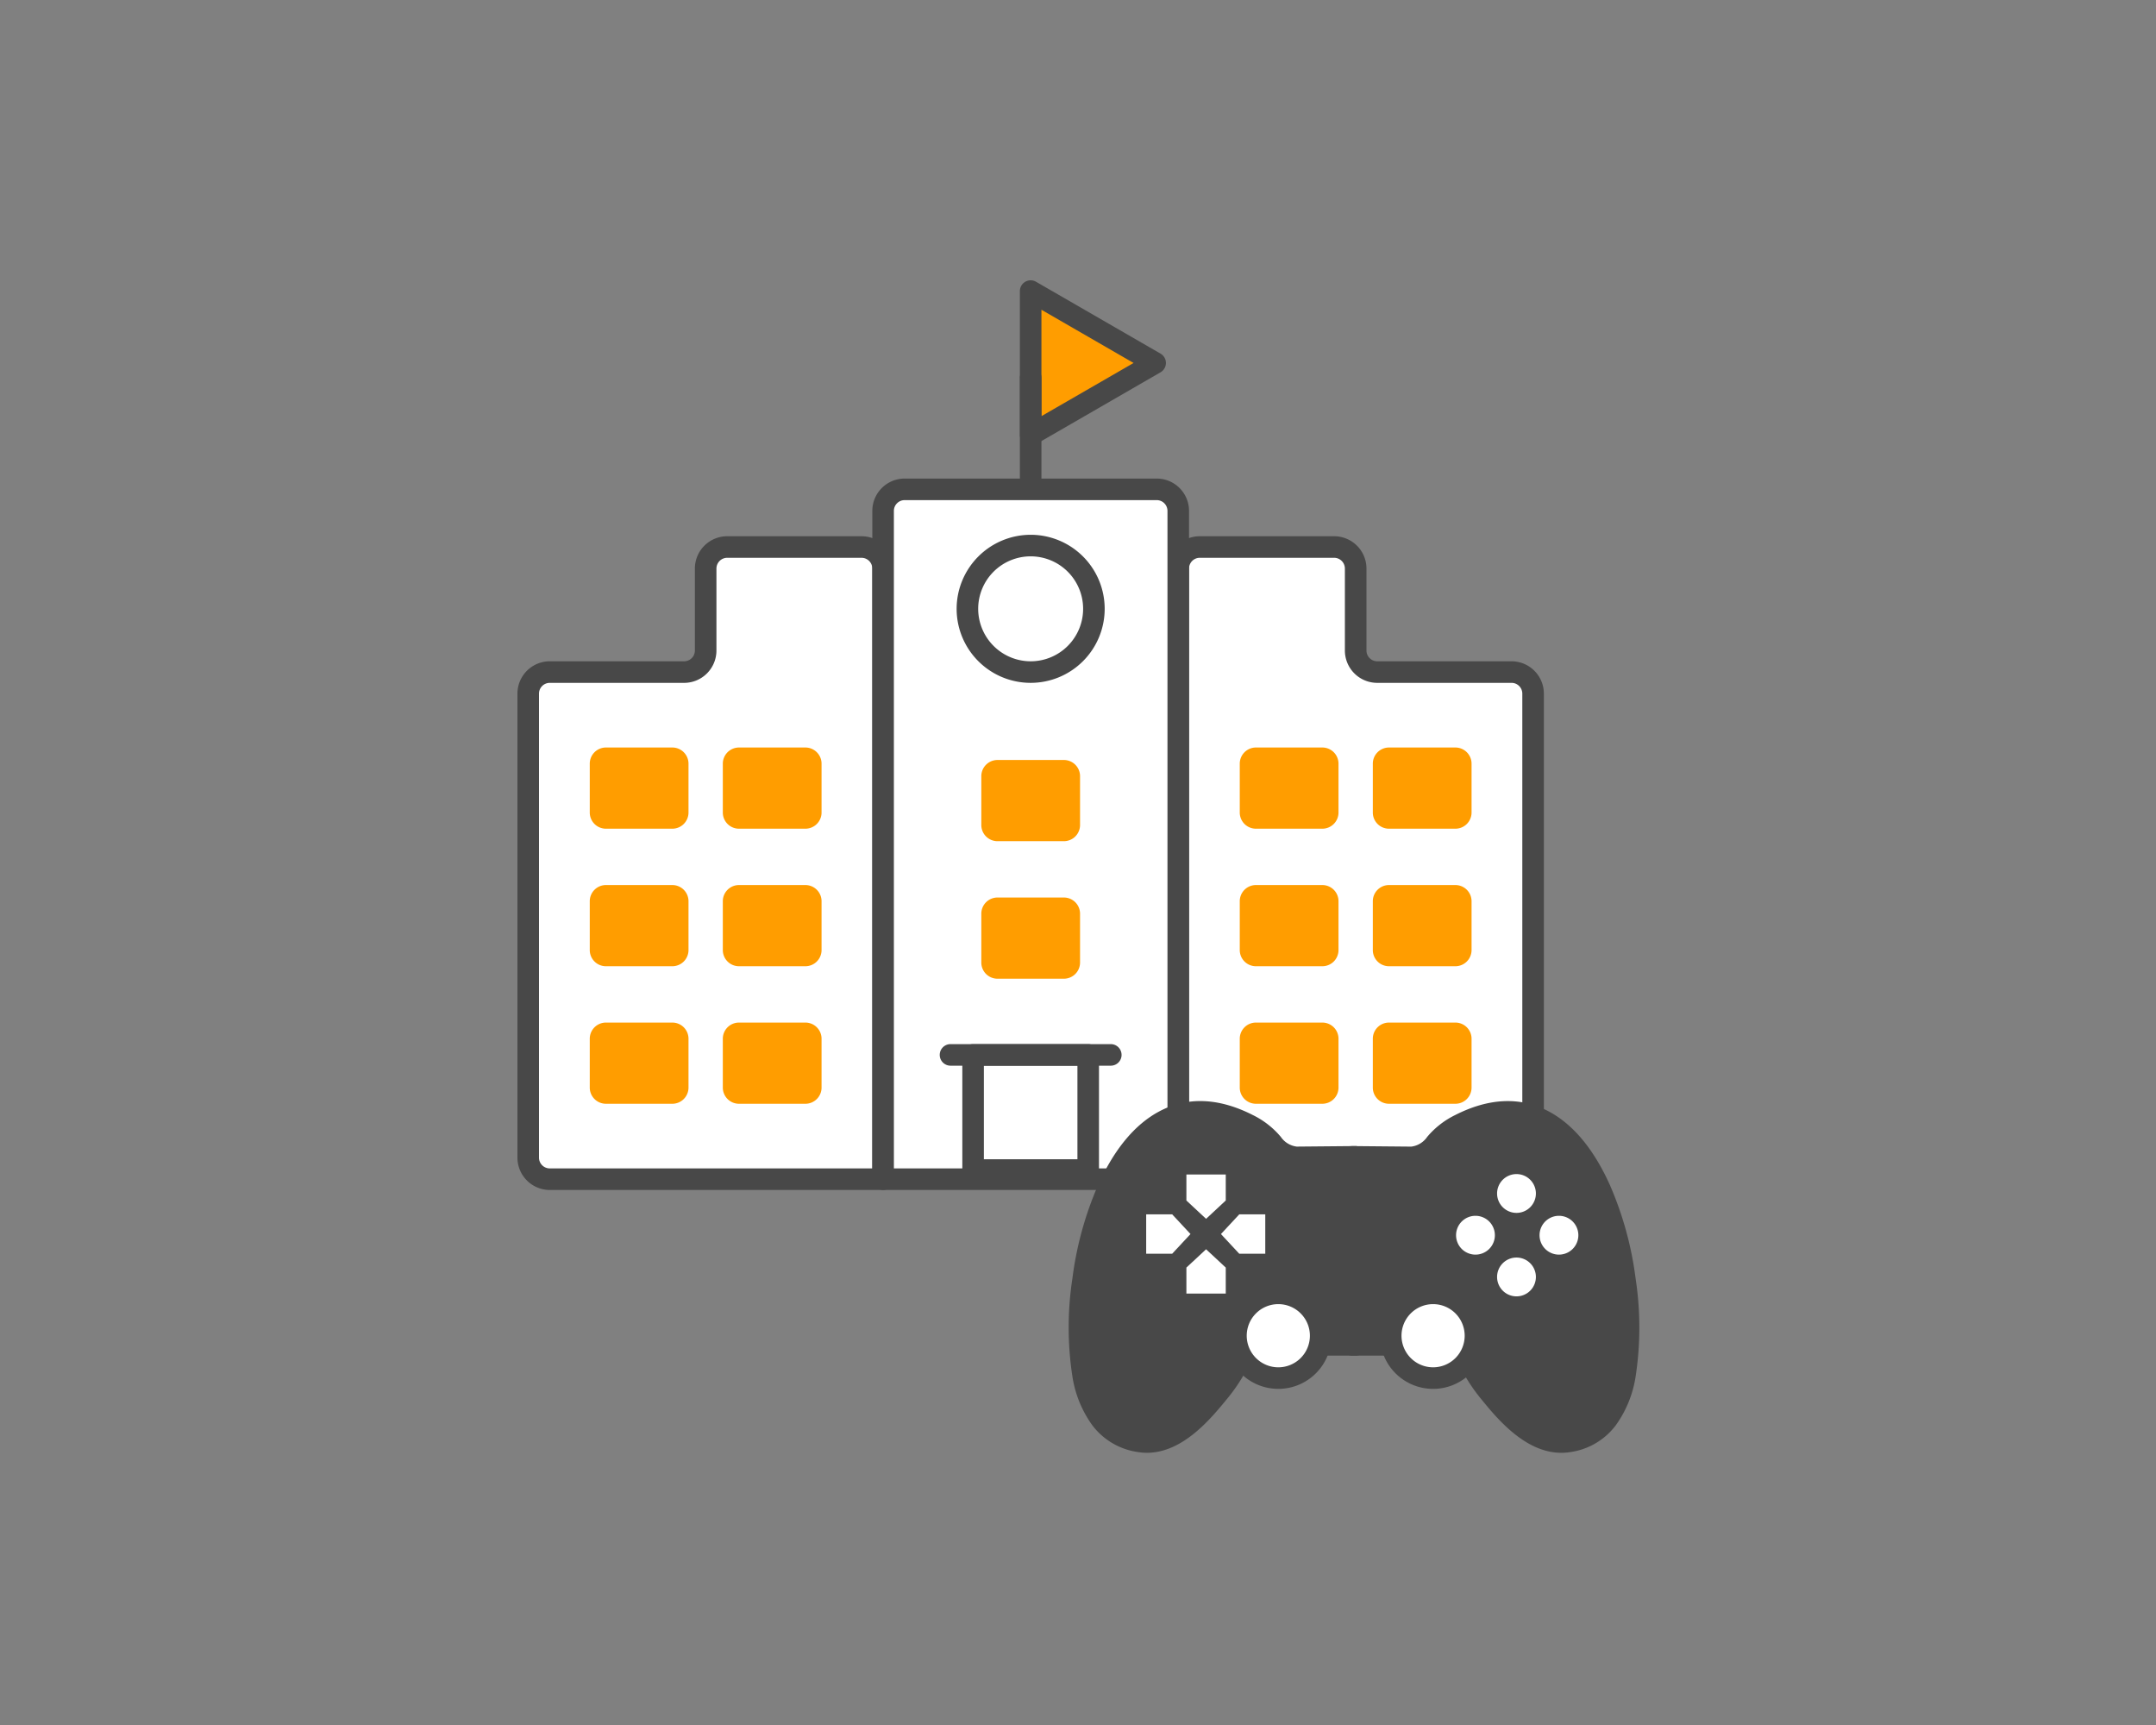 <svg xmlns="http://www.w3.org/2000/svg" xmlns:xlink="http://www.w3.org/1999/xlink" width="200" height="160" viewBox="0 0 200 160">
  <rect x="0" y="0" width="200" height="160" fill="#808080" stroke="none"/>
  <defs>
    <clipPath id="clip-path">
      <rect id="長方形_25393" data-name="長方形 25393" width="104.075" height="108.751" transform="translate(0 0)" fill="none"/>
    </clipPath>
  </defs>
  <g id="学生共同プロジェクト事業" transform="translate(-302 -2203)">
    <rect id="長方形_25341" data-name="長方形 25341" width="200" height="160" transform="translate(302 2203)" fill="none"/>
    <g id="グループ_13082" data-name="グループ 13082" transform="translate(350 2229)">
      <g id="グループ_13081" data-name="グループ 13081" clip-path="url(#clip-path)">
        <path id="パス_24389" data-name="パス 24389" d="M17.46,26.738v7.6a2,2,0,0,1-2,2H3a2,2,0,0,0-2,2V81.374a2,2,0,0,0,2,2H33.919V26.738a2,2,0,0,0-2-2H19.46a2,2,0,0,0-2,2" fill="#fff"/>
        <path id="パス_24390" data-name="パス 24390" d="M19.46,23.738H31.919a3,3,0,0,1,3,3V83.374a1,1,0,0,1-1,1H3a3,3,0,0,1-3-3V38.337a3,3,0,0,1,3-3H15.46a1,1,0,0,0,1-1v-7.6A3,3,0,0,1,19.46,23.738ZM32.919,82.374V26.738a1,1,0,0,0-1-1H19.46a1,1,0,0,0-1,1v7.6a3,3,0,0,1-3,3H3a1,1,0,0,0-1,1V81.374a1,1,0,0,0,1,1Z" fill="#484848"/>
        <path id="パス_24391" data-name="パス 24391" d="M77.757,34.337v-7.6a2,2,0,0,0-2-2H63.3a2,2,0,0,0-2,2V83.375H92.216a2,2,0,0,0,2-2V38.337a2,2,0,0,0-2-2H79.757a2,2,0,0,1-2-2" fill="#fff"/>
        <path id="パス_24392" data-name="パス 24392" d="M63.3,23.738h12.46a3,3,0,0,1,3,3v7.6a1,1,0,0,0,1,1H92.216a3,3,0,0,1,3,3V81.375a3,3,0,0,1-3,3H61.3a1,1,0,0,1-1-1V26.738A3,3,0,0,1,63.3,23.738ZM92.216,82.375a1,1,0,0,0,1-1V38.337a1,1,0,0,0-1-1H79.757a3,3,0,0,1-3-3v-7.6a1,1,0,0,0-1-1H63.3a1,1,0,0,0-1,1V82.375Z" fill="#484848"/>
        <path id="パス_24393" data-name="パス 24393" d="M61.3,83.375H33.92V21.388a2,2,0,0,1,2-2H59.3a2,2,0,0,1,2,2Z" fill="#fff"/>
        <path id="パス_24394" data-name="パス 24394" d="M61.3,84.375H33.92a1,1,0,0,1-1-1V21.388a3,3,0,0,1,3-3H59.3a3,3,0,0,1,3,3V83.375A1,1,0,0,1,61.3,84.375Zm-26.378-2H60.3V21.388a1,1,0,0,0-1-1H35.92a1,1,0,0,0-1,1Z" fill="#484848"/>
        <path id="パス_24395" data-name="パス 24395" d="M41.741,30.47a5.867,5.867,0,1,1,5.867,5.867,5.867,5.867,0,0,1-5.867-5.867" fill="#fff"/>
        <path id="楕円形_147" data-name="楕円形 147" d="M5.867-1A6.867,6.867,0,1,1-1,5.867,6.875,6.875,0,0,1,5.867-1Zm0,11.734A4.867,4.867,0,1,0,1,5.867,4.873,4.873,0,0,0,5.867,10.734Z" transform="translate(41.741 24.603)" fill="#484848"/>
        <path id="パス_24396" data-name="パス 24396" d="M14.368,49.865H8.209a.5.5,0,0,1-.5-.5V44.834a.5.5,0,0,1,.5-.5h6.159a.5.5,0,0,1,.5.5v4.531a.5.5,0,0,1-.5.5" fill="#ff9d00"/>
        <path id="長方形_25377" data-name="長方形 25377" d="M.5-1H6.659A1.5,1.5,0,0,1,8.159.5V5.031a1.5,1.5,0,0,1-1.5,1.5H.5A1.5,1.5,0,0,1-1,5.031V.5A1.5,1.5,0,0,1,.5-1ZM6.159,1H1V4.531H6.159Z" transform="translate(7.709 44.334)" fill="#ff9d00"/>
        <path id="パス_24397" data-name="パス 24397" d="M26.711,49.865H20.552a.5.5,0,0,1-.5-.5V44.834a.5.5,0,0,1,.5-.5h6.159a.5.5,0,0,1,.5.5v4.531a.5.5,0,0,1-.5.5" fill="#ff9d00"/>
        <path id="長方形_25378" data-name="長方形 25378" d="M.5-1H6.659A1.5,1.5,0,0,1,8.159.5V5.031a1.5,1.5,0,0,1-1.5,1.5H.5A1.5,1.5,0,0,1-1,5.031V.5A1.5,1.5,0,0,1,.5-1ZM6.159,1H1V4.531H6.159Z" transform="translate(20.052 44.334)" fill="#ff9d00"/>
        <path id="パス_24398" data-name="パス 24398" d="M14.368,62.622H8.209a.5.5,0,0,1-.5-.5V57.591a.5.5,0,0,1,.5-.5h6.159a.5.5,0,0,1,.5.5v4.531a.5.5,0,0,1-.5.5" fill="#ff9d00"/>
        <path id="長方形_25379" data-name="長方形 25379" d="M.5-1H6.659A1.5,1.5,0,0,1,8.159.5V5.031a1.5,1.5,0,0,1-1.5,1.5H.5A1.5,1.5,0,0,1-1,5.031V.5A1.5,1.5,0,0,1,.5-1ZM6.159,1H1V4.531H6.159Z" transform="translate(7.709 57.091)" fill="#ff9d00"/>
        <path id="パス_24399" data-name="パス 24399" d="M26.711,62.622H20.552a.5.5,0,0,1-.5-.5V57.591a.5.5,0,0,1,.5-.5h6.159a.5.5,0,0,1,.5.5v4.531a.5.5,0,0,1-.5.5" fill="#ff9d00"/>
        <path id="長方形_25380" data-name="長方形 25380" d="M.5-1H6.659A1.5,1.5,0,0,1,8.159.5V5.031a1.5,1.5,0,0,1-1.5,1.5H.5A1.5,1.5,0,0,1-1,5.031V.5A1.5,1.5,0,0,1,.5-1ZM6.159,1H1V4.531H6.159Z" transform="translate(20.052 57.091)" fill="#ff9d00"/>
        <path id="パス_24400" data-name="パス 24400" d="M14.368,75.378H8.209a.5.5,0,0,1-.5-.5V70.347a.5.5,0,0,1,.5-.5h6.159a.5.5,0,0,1,.5.5v4.531a.5.5,0,0,1-.5.5" fill="#ff9d00"/>
        <path id="長方形_25381" data-name="長方形 25381" d="M.5-1H6.659A1.5,1.5,0,0,1,8.159.5V5.031a1.5,1.5,0,0,1-1.5,1.5H.5A1.5,1.5,0,0,1-1,5.031V.5A1.5,1.5,0,0,1,.5-1ZM6.159,1H1V4.531H6.159Z" transform="translate(7.709 69.847)" fill="#ff9d00"/>
        <path id="パス_24401" data-name="パス 24401" d="M26.711,75.378H20.552a.5.5,0,0,1-.5-.5V70.347a.5.5,0,0,1,.5-.5h6.159a.5.5,0,0,1,.5.5v4.531a.5.5,0,0,1-.5.5" fill="#ff9d00"/>
        <path id="長方形_25382" data-name="長方形 25382" d="M.5-1H6.659A1.5,1.5,0,0,1,8.159.5V5.031a1.5,1.5,0,0,1-1.5,1.5H.5A1.5,1.5,0,0,1-1,5.031V.5A1.5,1.5,0,0,1,.5-1ZM6.159,1H1V4.531H6.159Z" transform="translate(20.052 69.847)" fill="#ff9d00"/>
        <path id="パス_24402" data-name="パス 24402" d="M74.665,49.865H68.506a.5.5,0,0,1-.5-.5V44.834a.5.5,0,0,1,.5-.5h6.159a.5.5,0,0,1,.5.5v4.531a.5.5,0,0,1-.5.5" fill="#ff9d00"/>
        <path id="長方形_25383" data-name="長方形 25383" d="M.5-1H6.659A1.5,1.5,0,0,1,8.159.5V5.031a1.5,1.5,0,0,1-1.5,1.5H.5A1.5,1.5,0,0,1-1,5.031V.5A1.5,1.5,0,0,1,.5-1ZM6.159,1H1V4.531H6.159Z" transform="translate(68.006 44.334)" fill="#ff9d00"/>
        <path id="パス_24403" data-name="パス 24403" d="M87.008,49.865H80.849a.5.5,0,0,1-.5-.5V44.834a.5.5,0,0,1,.5-.5h6.159a.5.5,0,0,1,.5.5v4.531a.5.5,0,0,1-.5.5" fill="#ff9d00"/>
        <path id="長方形_25384" data-name="長方形 25384" d="M.5-1H6.659A1.5,1.5,0,0,1,8.159.5V5.031a1.5,1.5,0,0,1-1.5,1.5H.5A1.5,1.5,0,0,1-1,5.031V.5A1.5,1.5,0,0,1,.5-1ZM6.159,1H1V4.531H6.159Z" transform="translate(80.349 44.334)" fill="#ff9d00"/>
        <path id="パス_24404" data-name="パス 24404" d="M74.665,62.622H68.506a.5.5,0,0,1-.5-.5V57.591a.5.5,0,0,1,.5-.5h6.159a.5.5,0,0,1,.5.5v4.531a.5.5,0,0,1-.5.5" fill="#ff9d00"/>
        <path id="長方形_25385" data-name="長方形 25385" d="M.5-1H6.659A1.5,1.5,0,0,1,8.159.5V5.031a1.5,1.5,0,0,1-1.5,1.5H.5A1.5,1.5,0,0,1-1,5.031V.5A1.5,1.5,0,0,1,.5-1ZM6.159,1H1V4.531H6.159Z" transform="translate(68.006 57.091)" fill="#ff9d00"/>
        <path id="パス_24405" data-name="パス 24405" d="M87.008,62.622H80.849a.5.5,0,0,1-.5-.5V57.591a.5.5,0,0,1,.5-.5h6.159a.5.5,0,0,1,.5.5v4.531a.5.5,0,0,1-.5.5" fill="#ff9d00"/>
        <path id="長方形_25386" data-name="長方形 25386" d="M.5-1H6.659A1.5,1.5,0,0,1,8.159.5V5.031a1.5,1.5,0,0,1-1.5,1.5H.5A1.5,1.5,0,0,1-1,5.031V.5A1.5,1.5,0,0,1,.5-1ZM6.159,1H1V4.531H6.159Z" transform="translate(80.349 57.091)" fill="#ff9d00"/>
        <path id="パス_24406" data-name="パス 24406" d="M74.665,75.378H68.506a.5.5,0,0,1-.5-.5V70.347a.5.5,0,0,1,.5-.5h6.159a.5.5,0,0,1,.5.5v4.531a.5.5,0,0,1-.5.5" fill="#ff9d00"/>
        <path id="長方形_25387" data-name="長方形 25387" d="M.5-1H6.659A1.5,1.5,0,0,1,8.159.5V5.031a1.5,1.5,0,0,1-1.5,1.5H.5A1.5,1.5,0,0,1-1,5.031V.5A1.5,1.5,0,0,1,.5-1ZM6.159,1H1V4.531H6.159Z" transform="translate(68.006 69.847)" fill="#ff9d00"/>
        <path id="パス_24407" data-name="パス 24407" d="M87.008,75.378H80.849a.5.5,0,0,1-.5-.5V70.347a.5.5,0,0,1,.5-.5h6.159a.5.5,0,0,1,.5.5v4.531a.5.5,0,0,1-.5.5" fill="#ff9d00"/>
        <path id="長方形_25388" data-name="長方形 25388" d="M.5-1H6.659A1.5,1.5,0,0,1,8.159.5V5.031a1.5,1.5,0,0,1-1.5,1.5H.5A1.5,1.5,0,0,1-1,5.031V.5A1.5,1.5,0,0,1,.5-1ZM6.159,1H1V4.531H6.159Z" transform="translate(80.349 69.847)" fill="#ff9d00"/>
        <path id="パス_24408" data-name="パス 24408" d="M50.69,51.023H44.531a.5.5,0,0,1-.5-.5V45.992a.5.5,0,0,1,.5-.5H50.69a.5.5,0,0,1,.5.5v4.531a.5.5,0,0,1-.5.5" fill="#ff9d00"/>
        <path id="長方形_25389" data-name="長方形 25389" d="M.5-1H6.659A1.5,1.5,0,0,1,8.159.5V5.031a1.5,1.5,0,0,1-1.5,1.5H.5A1.5,1.5,0,0,1-1,5.031V.5A1.5,1.5,0,0,1,.5-1ZM6.159,1H1V4.531H6.159Z" transform="translate(44.031 45.492)" fill="#ff9d00"/>
        <path id="パス_24409" data-name="パス 24409" d="M50.69,63.779H44.531a.5.5,0,0,1-.5-.5V58.748a.5.5,0,0,1,.5-.5H50.69a.5.5,0,0,1,.5.5v4.531a.5.5,0,0,1-.5.5" fill="#ff9d00"/>
        <path id="長方形_25390" data-name="長方形 25390" d="M.5-1H6.659A1.5,1.5,0,0,1,8.159.5V5.031a1.5,1.5,0,0,1-1.5,1.5H.5A1.5,1.5,0,0,1-1,5.031V.5A1.5,1.5,0,0,1,.5-1ZM6.159,1H1V4.531H6.159Z" transform="translate(44.031 58.248)" fill="#ff9d00"/>
        <rect id="長方形_25391" data-name="長方形 25391" width="10.678" height="10.678" transform="translate(42.269 71.846)" fill="#fff"/>
        <path id="長方形_25392" data-name="長方形 25392" d="M0-1H10.678a1,1,0,0,1,1,1V10.678a1,1,0,0,1-1,1H0a1,1,0,0,1-1-1V0A1,1,0,0,1,0-1ZM9.678,1H1V9.678H9.678Z" transform="translate(42.269 71.846)" fill="#484848"/>
        <line id="線_945" data-name="線 945" x1="14.868" transform="translate(40.174 71.846)" fill="#fff"/>
        <path id="線_946" data-name="線 946" d="M14.868,1H0A1,1,0,0,1-1,0,1,1,0,0,1,0-1H14.868a1,1,0,0,1,1,1A1,1,0,0,1,14.868,1Z" transform="translate(40.174 71.846)" fill="#484848"/>
        <path id="パス_24410" data-name="パス 24410" d="M59.156,7.667,47.608,1V14.334Z" fill="#ff9d00"/>
        <path id="パス_24411" data-name="パス 24411" d="M47.608,0a1,1,0,0,1,.5.134L59.656,6.8a1,1,0,0,1,0,1.732L48.108,15.2a1,1,0,0,1-1.5-.866V1a1,1,0,0,1,1-1Zm9.548,7.667L48.608,2.732V12.6Z" fill="#484848"/>
        <path id="線_947" data-name="線 947" d="M0,10.784a1,1,0,0,1-1-1V0A1,1,0,0,1,0-1,1,1,0,0,1,1,0V9.784A1,1,0,0,1,0,10.784Z" transform="translate(47.608 9.034)" fill="#484848"/>
        <path id="パス_24412" data-name="パス 24412" d="M77.757,98.739H74.47l-7.393,1.187a15.1,15.1,0,0,1-2,3.159c-1.476,1.812-4.138,5.1-7.313,4.618-6.462-.962-5.869-10.391-5.292-14.977.963-7.6,5.533-19.388,15.315-14.4,2.726,1.4,2.148,2.662,4.426,3.031l5.243-.048h.305" fill="#484848"/>
        <path id="パス_24413" data-name="パス 24413" d="M77.452,98.739H81.06l7.232,1.475a14.713,14.713,0,0,0,1.844,2.871c1.476,1.812,4.154,5.1,7.329,4.618,6.446-.962,5.853-10.391,5.276-14.977-.963-7.6-5.533-19.388-15.315-14.4C84.7,79.72,85.278,80.987,83,81.356l-5.243-.048h-.305" fill="#484848"/>
        <path id="パス_24414" data-name="パス 24414" d="M58.39,108.251a4.694,4.694,0,0,1-.7-.053,5.94,5.94,0,0,1-3.955-2.289,9.944,9.944,0,0,1-1.747-4.24,29.5,29.5,0,0,1-.011-9,31.1,31.1,0,0,1,2.359-8.574c1.451-3.212,3.287-5.423,5.458-6.572,2.446-1.294,5.211-1.172,8.221.362a7.385,7.385,0,0,1,2.429,1.9,2.572,2.572,0,0,0,1.809,1.073l5.2-.048h.31v1h-.305l-5.281.048-.042-.007a3.562,3.562,0,0,1-2.438-1.4,6.428,6.428,0,0,0-2.136-1.676c-2.7-1.377-5.157-1.5-7.3-.369-1.943,1.028-3.677,3.137-5.015,6.1a30.069,30.069,0,0,0-2.278,8.288,28.533,28.533,0,0,0,0,8.69,8.971,8.971,0,0,0,1.556,3.817,4.908,4.908,0,0,0,3.312,1.913,5.031,5.031,0,0,0,3.894-1.334,19.767,19.767,0,0,0,2.938-3.081l.019-.023a14.571,14.571,0,0,0,1.94-3.057l.113-.238,7.692-1.235h3.327v1H74.51l-7.1,1.139a15.522,15.522,0,0,1-1.955,3.026l-.016.02C64.039,105.147,61.51,108.25,58.39,108.251Z" fill="#ff9d00"/>
        <path id="パス_24415" data-name="パス 24415" d="M96.832,108.251c-3.133,0-5.674-3.119-7.084-4.85a15.144,15.144,0,0,1-1.795-2.745L81.01,99.239H77.452v-1H81.11l7.522,1.534.108.221a14.193,14.193,0,0,0,1.781,2.773c1.39,1.707,3.975,4.88,6.868,4.442a4.892,4.892,0,0,0,3.3-1.912,8.982,8.982,0,0,0,1.551-3.817,28.591,28.591,0,0,0,0-8.691A30.068,30.068,0,0,0,99.967,84.5c-1.338-2.963-3.072-5.072-5.015-6.1-2.141-1.133-4.6-1.009-7.3.369a6.427,6.427,0,0,0-2.136,1.676,3.562,3.562,0,0,1-2.438,1.4l-.042.007-5.286-.048h-.3v-1h.305l5.2.048a2.572,2.572,0,0,0,1.809-1.073,7.384,7.384,0,0,1,2.428-1.9c3.01-1.535,5.776-1.656,8.221-.362,2.171,1.149,4.008,3.36,5.458,6.572a31.1,31.1,0,0,1,2.359,8.574c1.186,9.429-.784,14.8-5.7,15.534A4.714,4.714,0,0,1,96.832,108.251Z" fill="#ff9d00"/>
        <path id="パス_24416" data-name="パス 24416" d="M58.4,108.751a5.24,5.24,0,0,1-.787-.06,6.424,6.424,0,0,1-4.275-2.478,10.431,10.431,0,0,1-1.843-4.451,29.981,29.981,0,0,1-.017-9.161,31.612,31.612,0,0,1,2.4-8.717c1.5-3.316,3.409-5.606,5.68-6.808,2.6-1.375,5.519-1.254,8.682.359a7.923,7.923,0,0,1,2.576,2.016,2.1,2.1,0,0,0,1.475.9l5.154-.047h.314a1,1,0,0,1,0,2h-.3l-5.238.048a1.017,1.017,0,0,1-.169-.013,4.026,4.026,0,0,1-2.731-1.565,5.923,5.923,0,0,0-1.99-1.563,9.017,9.017,0,0,0-3.821-1.081,6.04,6.04,0,0,0-3.015.709c-1.844.975-3.5,3-4.793,5.864a29.556,29.556,0,0,0-2.238,8.145,28.051,28.051,0,0,0,0,8.533c.622,3.233,2.078,4.976,4.451,5.329a4.568,4.568,0,0,0,3.511-1.232,19.362,19.362,0,0,0,2.861-3l.019-.023.005-.006a14.062,14.062,0,0,0,1.87-2.949,1,1,0,0,1,.745-.559l7.393-1.187a1,1,0,0,1,.159-.013h3.287a1,1,0,0,1,0,2H74.55l-6.8,1.093a15.985,15.985,0,0,1-1.9,2.889l-.016.02C64.371,105.53,61.747,108.751,58.4,108.751Z" fill="#484848"/>
        <path id="パス_24417" data-name="パス 24417" d="M96.824,108.752c-3.36,0-6-3.233-7.461-5.032A15.613,15.613,0,0,1,87.62,101.1l-6.661-1.359H77.452a1,1,0,0,1,0-2H81.06a1,1,0,0,1,.2.02l7.232,1.475a1,1,0,0,1,.7.539,13.693,13.693,0,0,0,1.718,2.676l0,0c1.326,1.627,3.793,4.656,6.4,4.261,2.368-.353,3.819-2.1,4.439-5.329a28.11,28.11,0,0,0-.006-8.534,29.554,29.554,0,0,0-2.238-8.144c-1.292-2.861-2.949-4.888-4.793-5.864a6.041,6.041,0,0,0-3.015-.709,9.019,9.019,0,0,0-3.823,1.081,5.921,5.921,0,0,0-1.989,1.563,4.026,4.026,0,0,1-2.731,1.565,1.008,1.008,0,0,1-.169.013l-5.238-.048h-.3a1,1,0,0,1,0-2h.314l5.154.047a2.1,2.1,0,0,0,1.475-.9,7.921,7.921,0,0,1,2.575-2.016c3.164-1.613,6.085-1.734,8.683-.359,2.272,1.2,4.183,3.493,5.68,6.808a31.61,31.61,0,0,1,2.4,8.717,30.04,30.04,0,0,1-.014,9.162,10.442,10.442,0,0,1-1.837,4.451,6.409,6.409,0,0,1-4.269,2.479A5.264,5.264,0,0,1,96.824,108.752Z" fill="#484848"/>
        <path id="パス_24418" data-name="パス 24418" d="M94.476,84.7a1.8,1.8,0,1,1-1.8-1.8,1.8,1.8,0,0,1,1.8,1.8" fill="#fff"/>
        <path id="パス_24419" data-name="パス 24419" d="M94.476,92.442a1.8,1.8,0,1,1-1.8-1.8,1.8,1.8,0,0,1,1.8,1.8" fill="#fff"/>
        <path id="パス_24420" data-name="パス 24420" d="M96.615,90.371a1.8,1.8,0,1,1,1.8-1.8,1.8,1.8,0,0,1-1.8,1.8" fill="#fff"/>
        <path id="パス_24421" data-name="パス 24421" d="M88.871,90.371a1.8,1.8,0,1,1,1.8-1.8,1.8,1.8,0,0,1-1.8,1.8" fill="#fff"/>
        <path id="パス_24422" data-name="パス 24422" d="M66.96,90.289l-1.7-1.826,1.7-1.826h2.412v3.652Z" fill="#fff"/>
        <path id="パス_24423" data-name="パス 24423" d="M60.737,86.636l1.7,1.826-1.7,1.826H58.325V86.636Z" fill="#fff"/>
        <path id="パス_24424" data-name="パス 24424" d="M62.055,91.574l1.826-1.7,1.826,1.7v2.412H62.055Z" fill="#fff"/>
        <path id="パス_24425" data-name="パス 24425" d="M65.707,85.351l-1.826,1.7-1.826-1.7V82.939h3.652Z" fill="#fff"/>
        <path id="パス_24426" data-name="パス 24426" d="M74.513,97.893a3.931,3.931,0,1,1-3.93-3.93,3.93,3.93,0,0,1,3.93,3.93" fill="#fff"/>
        <path id="パス_24427" data-name="パス 24427" d="M70.583,92.963a4.93,4.93,0,1,1-4.931,4.93A4.936,4.936,0,0,1,70.583,92.963Zm0,7.86a2.93,2.93,0,1,0-2.931-2.93A2.933,2.933,0,0,0,70.583,100.823Z" fill="#484848"/>
        <path id="パス_24428" data-name="パス 24428" d="M88.871,97.893a3.931,3.931,0,1,1-3.93-3.93,3.93,3.93,0,0,1,3.93,3.93" fill="#fff"/>
        <path id="パス_24429" data-name="パス 24429" d="M84.941,92.963a4.93,4.93,0,1,1-4.931,4.93A4.936,4.936,0,0,1,84.941,92.963Zm0,7.86a2.93,2.93,0,1,0-2.931-2.93A2.933,2.933,0,0,0,84.941,100.823Z" fill="#484848"/>
      </g>
    </g>
  </g>
</svg>
